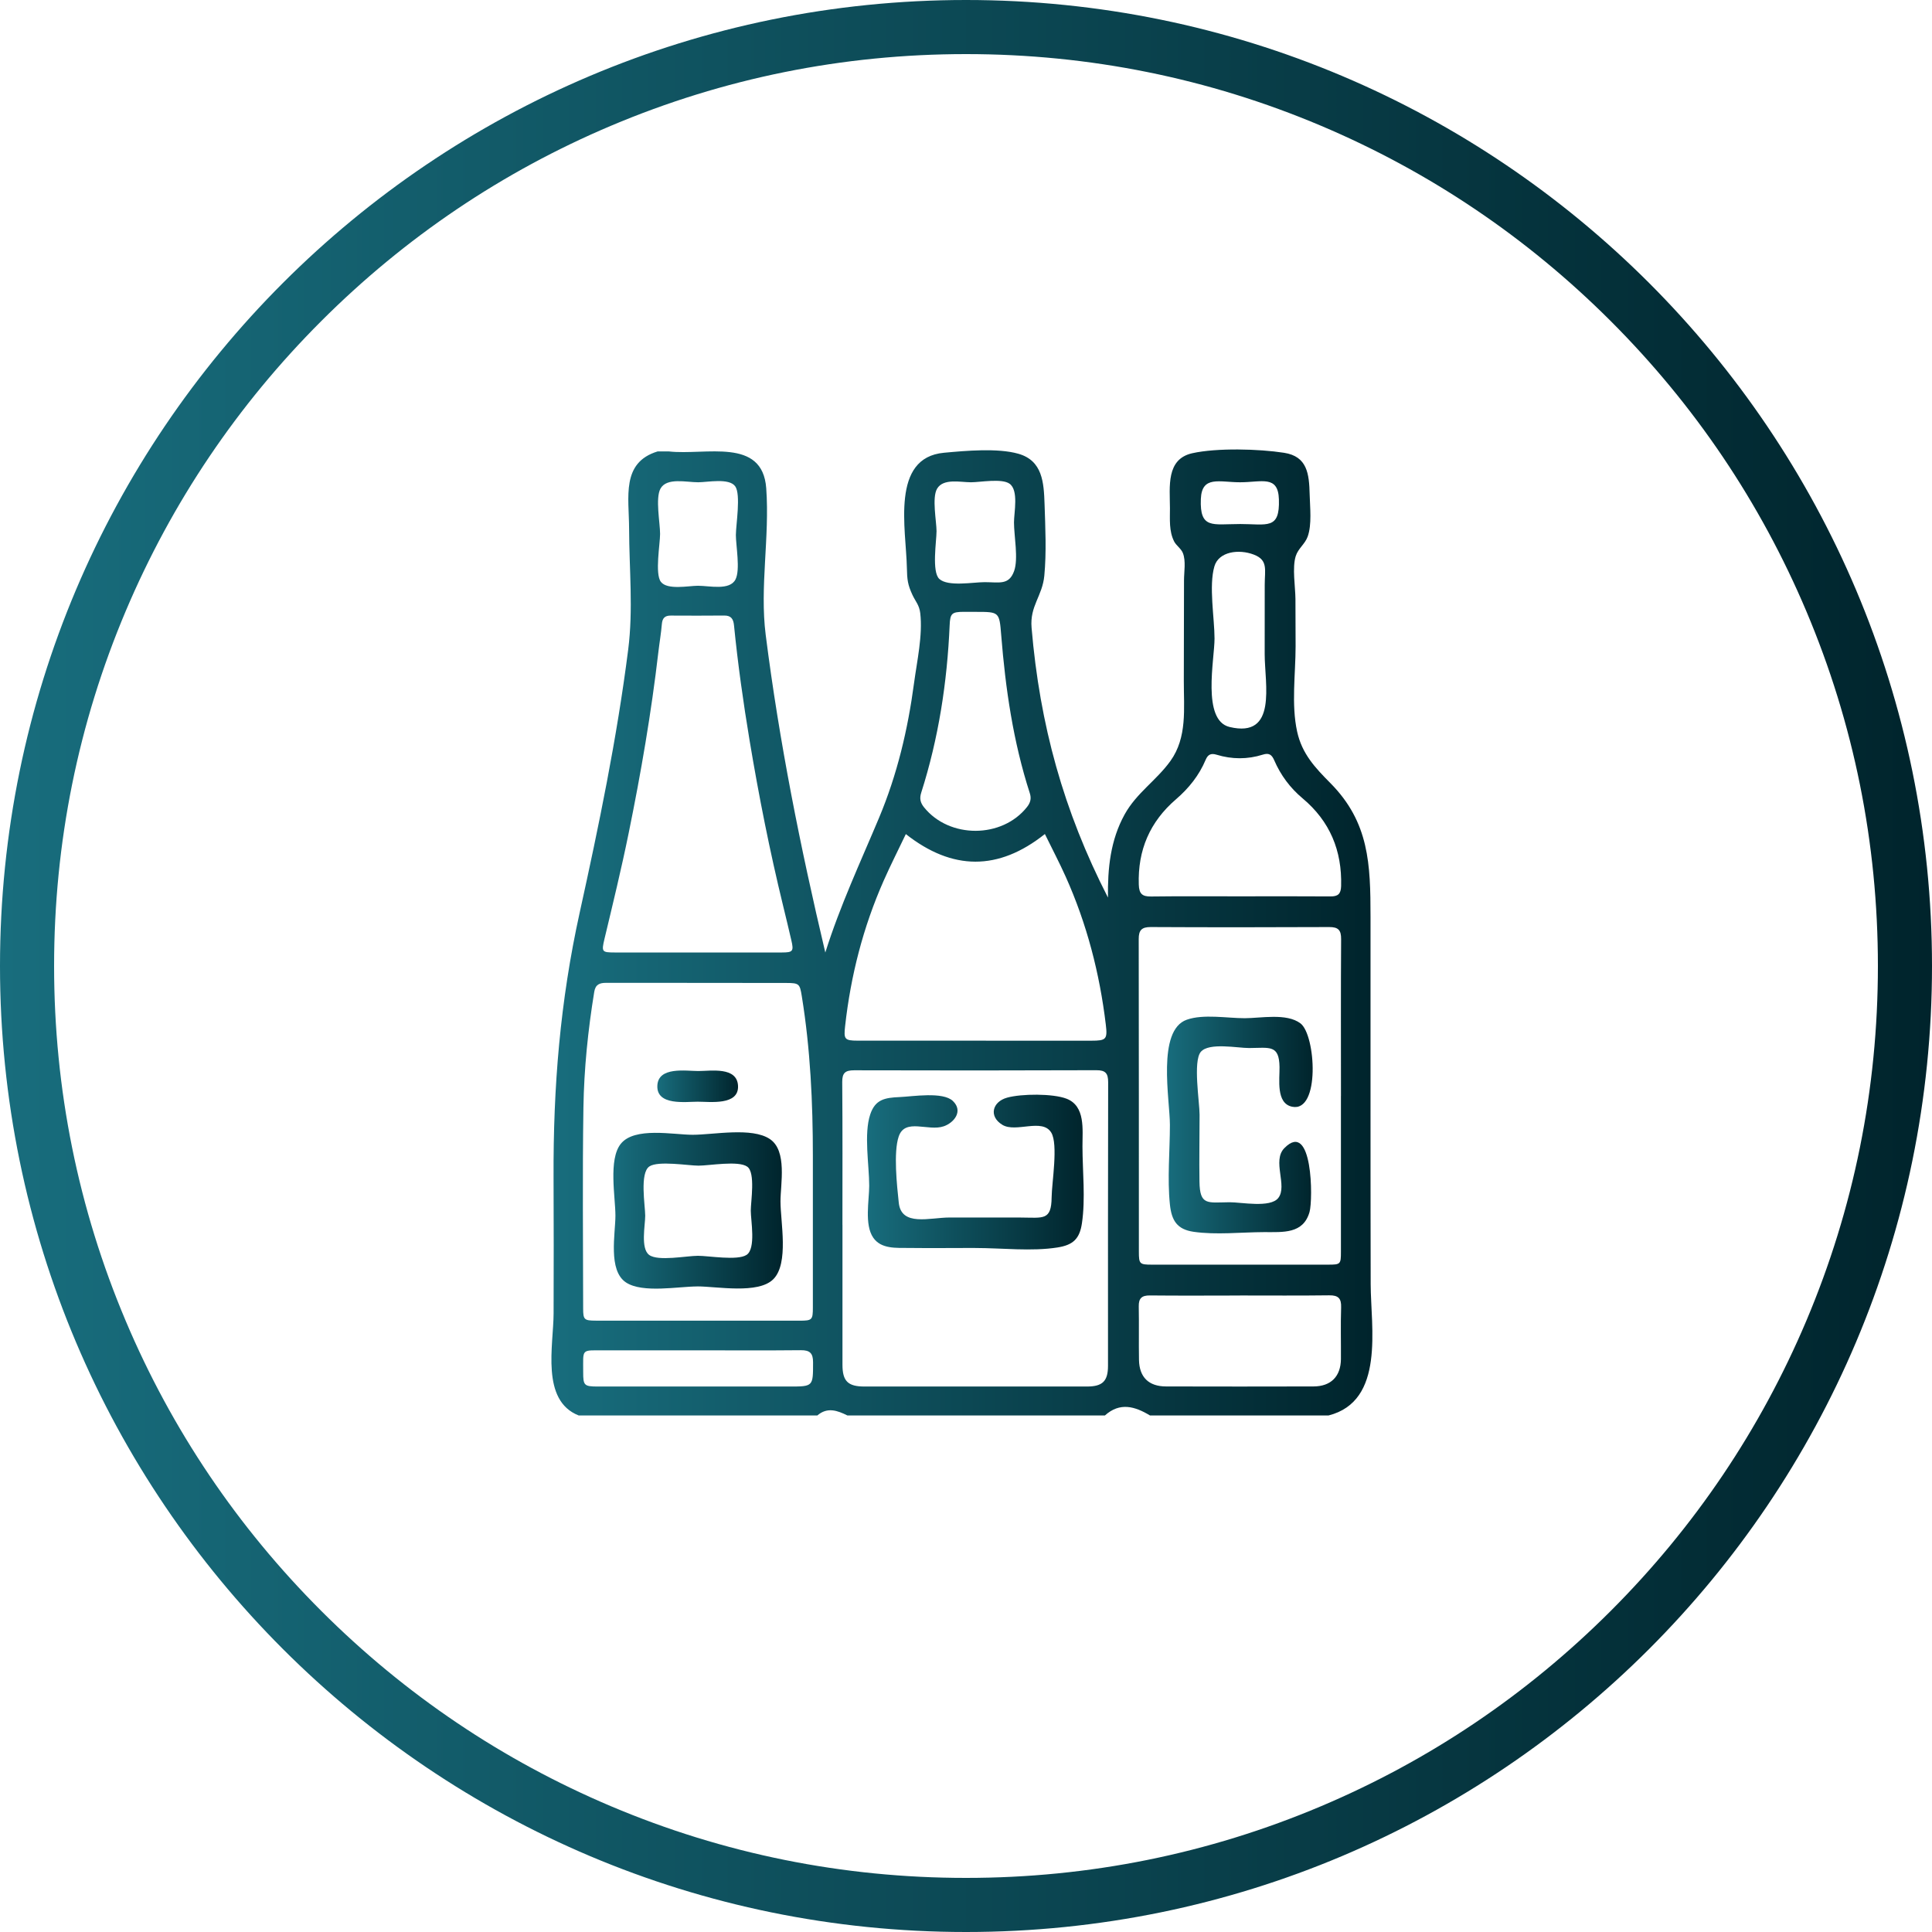 <?xml version="1.0" encoding="UTF-8"?>
<svg id="Capa_1" data-name="Capa 1" xmlns="http://www.w3.org/2000/svg" xmlns:xlink="http://www.w3.org/1999/xlink" viewBox="0 0 500 500">
  <defs>
    <style>
      .cls-1 {
        fill: url(#Degradado_sin_nombre_5-3);
      }

      .cls-2 {
        fill: url(#Degradado_sin_nombre_5-2);
      }

      .cls-3 {
        fill: url(#Degradado_sin_nombre_5-6);
      }

      .cls-4 {
        fill: url(#Degradado_sin_nombre_5);
      }

      .cls-5 {
        fill: url(#Degradado_sin_nombre_5-5);
      }

      .cls-6 {
        fill: url(#Degradado_sin_nombre_5-4);
      }
    </style>
    <linearGradient id="Degradado_sin_nombre_5" data-name="Degradado sin nombre 5" x1="0" y1="250" x2="500" y2="250" gradientUnits="userSpaceOnUse">
      <stop offset="0" stop-color="#186d7d"/>
      <stop offset="1" stop-color="#00242c"/>
    </linearGradient>
    <linearGradient id="Degradado_sin_nombre_5-2" data-name="Degradado sin nombre 5" x1="142.71" y1="241.32" x2="355.17" y2="241.32" xlink:href="#Degradado_sin_nombre_5"/>
    <linearGradient id="Degradado_sin_nombre_5-3" data-name="Degradado sin nombre 5" x1="224.39" y1="303.33" x2="280.49" y2="303.33" xlink:href="#Degradado_sin_nombre_5"/>
    <linearGradient id="Degradado_sin_nombre_5-4" data-name="Degradado sin nombre 5" x1="302.01" y1="291.16" x2="339.71" y2="291.16" xlink:href="#Degradado_sin_nombre_5"/>
    <linearGradient id="Degradado_sin_nombre_5-5" data-name="Degradado sin nombre 5" x1="158.74" y1="313.26" x2="202.6" y2="313.26" xlink:href="#Degradado_sin_nombre_5"/>
    <linearGradient id="Degradado_sin_nombre_5-6" data-name="Degradado sin nombre 5" x1="170.13" y1="281.14" x2="191.01" y2="281.14" xlink:href="#Degradado_sin_nombre_5"/>
  </defs>
  <path class="cls-4" d="m250,14c31.87,0,62.77,6.24,91.86,18.54,28.1,11.89,53.34,28.9,75.02,50.58,21.68,21.68,38.7,46.92,50.58,75.02,12.3,29.09,18.54,59.99,18.54,91.86s-6.24,62.77-18.54,91.86c-11.89,28.1-28.9,53.34-50.58,75.02-21.68,21.68-46.92,38.7-75.02,50.58-29.09,12.3-59.99,18.54-91.86,18.54s-62.77-6.24-91.86-18.54c-28.1-11.89-53.34-28.9-75.02-50.58-21.68-21.68-38.7-46.92-50.58-75.02-12.3-29.09-18.54-59.99-18.54-91.86s6.24-62.77,18.54-91.86c11.89-28.1,28.9-53.34,50.58-75.02,21.68-21.68,46.92-38.7,75.02-50.58,29.09-12.3,59.99-18.54,91.86-18.54m0-14C111.93,0,0,111.93,0,250s111.93,250,250,250,250-111.93,250-250S388.07,0,250,0h0Z"/>
  <g>
    <path class="cls-2" d="m285.94,366.32h-66.63c-2.59-1.28-5.19-2.24-7.78,0h-61.77c-9.86-3.88-6.51-18.14-6.49-26.42.04-11.72.04-23.44-.01-35.16-.1-23.48,1.7-45.59,6.76-68.55,4.98-22.6,9.63-45.05,12.55-68.03,1.34-10.55.27-20.7.24-31.34-.02-8.17-2.09-17.1,7.37-19.99h2.92c9.49,1.07,24.24-3.75,25.2,9.54.92,12.7-1.71,25.5-.14,37.92,3.53,27.82,8.97,54.95,15.43,82.22,3.82-12.13,9.03-23.24,13.93-34.92,4.68-11.17,7.43-22.79,9.03-34.79.76-5.67,2.28-12.39,1.61-18.11-.25-2.12-1.22-3.01-2.03-4.75-1.22-2.63-1.37-3.94-1.43-6.97-.2-10.05-4.26-28.54,9.62-29.8,5.54-.51,13.86-1.27,19.23.26,6.28,1.79,6.59,7.46,6.78,13.02.2,6.06.51,12.47-.06,18.52-.5,5.32-3.78,7.81-3.3,13.47,2.12,25.12,8.25,47.37,19.77,69.85-.1-7.52.62-14.84,4.32-21.53,3.07-5.55,8.22-8.79,11.83-13.8,4.42-6.14,3.46-13.61,3.48-20.78.02-8.66.03-17.32.05-25.99,0-2.21.53-4.98-.29-7.06-.45-1.15-1.75-1.97-2.28-3.03-1.34-2.7-1.06-5.65-1.07-8.6-.02-5.55-1.04-12.69,5.79-14.21,6.38-1.42,17.27-1.12,23.75-.11,6,.94,6.49,5.4,6.62,10.81.08,3.3.6,7.75-.51,10.86-.7,1.97-2.46,3.06-3.1,5.08-.94,3.01-.09,7.95-.07,11.1.02,4.06.04,8.13.04,12.19,0,7.17-1.15,15.09.4,22.13,1.26,5.72,4.62,9.3,8.6,13.31,10.06,10.16,10.38,20.97,10.39,34.6,0,15.85,0,31.7,0,47.55,0,15.85,0,31.7.04,47.55.03,11.15,3.75,30.25-10.91,33.96h-46.2c-3.89-2.35-7.78-3.51-11.67,0Zm-67.91-49.34h0c0,12.07,0,24.14,0,36.2,0,4.25,1.4,5.65,5.69,5.65,19.2,0,38.39,0,57.59,0,4.03,0,5.44-1.39,5.44-5.36,0-24.46-.02-48.92.04-73.38,0-2.29-.66-3.13-3.05-3.12-20.9.08-41.79.08-62.69.02-2.29,0-3.1.67-3.08,3.05.1,12.31.05,24.62.05,36.93Zm129.01-33.34c0-13.53-.05-27.07.04-40.6.02-2.34-.75-3.13-3.08-3.12-15.4.07-30.79.08-46.19,0-2.34-.01-3.12.81-3.11,3.11.05,26.98.03,53.97.04,80.95,0,3.11.2,3.31,3.32,3.31,15.23,0,30.47,0,45.7,0,3.16,0,3.27-.12,3.27-3.31,0-13.45,0-26.9,0-40.35Zm-166.37,58.15c8.75,0,17.5,0,26.25,0,3.26,0,3.45-.19,3.45-3.44,0-13.05,0-26.09,0-39.14,0-13.85-.64-27.66-2.86-41.37-.52-3.22-.66-3.44-4.01-3.45-10.61-.03-21.23-.02-31.84-.03-4.94,0-9.89.01-14.83,0-1.62,0-2.73.4-3.04,2.33-1.62,9.92-2.64,19.91-2.8,29.93-.27,17.34-.08,34.68-.07,52.02,0,2.88.27,3.13,3.25,3.14,8.83.01,17.66,0,26.5,0Zm89.75-125.95c-12.06,9.6-23.97,9.48-35.99.02-2.01,4.21-3.98,8.09-5.74,12.07-5.3,12-8.52,24.55-9.97,37.58-.38,3.4-.2,3.81,3.25,3.81,20.16,0,40.32,0,60.48.01,3.85,0,4.19-.37,3.73-4.19-1.59-13.25-4.9-26.04-10.37-38.24-1.64-3.66-3.52-7.23-5.4-11.07Zm-89.91,30.66c7.29,0,14.59,0,21.88,0,2.81,0,3.07-.34,2.41-3.15-.69-2.99-1.41-5.98-2.14-8.97-3.45-14.14-6.28-28.41-8.67-42.77-1.64-9.88-3.04-19.81-4.03-29.78-.16-1.62-.74-2.55-2.53-2.53-4.62.05-9.24.03-13.86.01-1.5,0-2.15.66-2.28,2.18-.2,2.41-.62,4.81-.9,7.22-1.83,15.75-4.52,31.36-7.69,46.89-1.87,9.19-4.09,18.3-6.27,27.42-.79,3.33-.66,3.47,2.68,3.48,7.13,0,14.26,0,21.4,0Zm140.47-14.53c7.78,0,15.56-.04,23.34.02,1.94.02,2.7-.63,2.76-2.67.26-9.18-2.9-16.79-9.97-22.71-3.23-2.7-5.68-6.01-7.34-9.85-.65-1.5-1.39-1.96-2.96-1.46-3.97,1.25-7.98,1.23-11.95.02-1.41-.43-2.24-.11-2.84,1.32-1.69,4.03-4.37,7.37-7.67,10.21-6.77,5.82-9.93,13.17-9.63,22.11.08,2.36.9,3.08,3.17,3.05,7.7-.1,15.4-.04,23.1-.04Zm-.06,103.31h0c-7.78.01-15.55.06-23.33-.02-2.09-.02-2.92.73-2.88,2.83.09,4.62-.02,9.24.06,13.85.08,4.47,2.51,6.86,7,6.87,12.72.04,25.44.03,38.15,0,4.53-.01,7.07-2.59,7.11-7.1.03-4.46-.1-8.91.05-13.36.08-2.35-.75-3.15-3.08-3.12-7.69.1-15.39.04-23.09.04Zm-68.37-176.94c-1.05,0-2.11,0-3.16,0-3.06.02-3.49.41-3.62,3.46-.64,14.76-2.86,29.25-7.36,43.35-.48,1.5-.22,2.6.73,3.78,6.56,8.15,20.21,8.1,26.66-.09.87-1.11,1.17-2.17.71-3.58-4.3-13.31-6.29-27.03-7.4-40.92-.48-5.99-.51-5.99-6.56-5.99Zm61.77,6.91c0,5.43-3.34,21.16,3.89,22.89,12.44,2.98,9.09-11.09,9.09-18.86,0-5.97,0-11.93.01-17.9,0-3.95.92-6.41-2.8-7.84-3.91-1.51-9.1-.8-10.22,3.02-1.49,5.07.03,13.45.03,18.69Zm-133.77,184.22c-8.02,0-16.04,0-24.05,0-6.26,0-5.54-.54-5.57,5.62-.01,3.47.26,3.73,3.74,3.74,16.52,0,33.04,0,49.57,0,6.25,0,6.18,0,6.18-6.29,0-2.32-.82-3.13-3.14-3.11-8.91.09-17.82.04-26.73.03Zm9.9-211.11c0-2.5,1.33-10.42-.18-12.51-1.59-2.21-7.18-1.04-9.58-1.04-3.09,0-8.14-1.29-9.76,1.65-1.36,2.47-.1,8.85-.1,11.72,0,2.57-1.38,10.32.2,12.39,1.67,2.19,7.15,1.03,9.59,1.02,3,0,8.24,1.3,9.73-1.64,1.28-2.52.09-8.73.09-11.6Zm51.92-.8c0,2.45-1.28,10.44.73,12.27,2.27,2.06,8.75.83,11.72.83,3.79,0,6.29.85,7.63-2.87,1.15-3.19-.03-9.15-.03-12.58,0-2.62,1.26-8.31-1.15-10.03-2.01-1.43-7.62-.37-9.98-.37-2.73,0-7.15-1.08-8.77,1.66-1.38,2.34-.15,8.39-.14,11.09Zm78.4-1.95c7.15,0,10.47,1.59,10.21-6.38-.2-6.35-4.46-4.42-10.05-4.42-5.32,0-9.9-1.81-10.15,4.31-.32,7.87,3.05,6.5,9.99,6.5Z"/>
    <path class="cls-1" d="m252.43,322.97c-5.74,0-11.49.07-17.23,0-3.21-.04-7.14.33-9.2-2.65-2.34-3.39-1.05-9.67-1.05-13.45,0-5.31-1.43-13.42.27-18.48,1.3-3.87,3.79-4.31,7.6-4.47,3.38-.15,11.21-1.45,13.78,1.01,2.76,2.64.29,5.64-2.35,6.55-4.03,1.4-10-2.21-11.66,2.63-1.4,4.07-.46,12.74.01,17.15.66,6.24,7.99,3.84,13.15,3.83,6.15-.01,12.3,0,18.45.01,5.78.02,7.9.85,7.96-5.24.04-3.74,1.75-13.72-.1-16.75-2.33-3.82-9.14.12-12.64-2-3.61-2.19-2.6-5.98,1.22-7.04,3.7-1.03,11.84-1.09,15.37.27,4.93,1.9,4.12,7.98,4.13,12.32.01,6.46.81,13.54-.14,19.93-.6,4.03-2.29,5.61-6.3,6.25-6.77,1.07-14.44.14-21.29.14h0Z"/>
    <path class="cls-6" d="m302.77,291.09c0-6.42-3.45-24.45,4.37-27.19,4.33-1.52,10.4-.39,14.98-.39,4.17,0,10.84-1.38,14.44,1.34,3.96,2.99,5.16,23.09-2.16,21.57-4.22-.87-3.21-7.1-3.26-10.27-.09-5.84-2.54-4.96-7.85-4.92-2.92.02-10.43-1.51-12.53,1-2.05,2.45-.31,12.96-.31,16.29,0,5.75-.12,11.51-.03,17.25.09,6.3,2.08,5.42,7.8,5.37,2.97-.02,10.55,1.53,12.6-1.11,2.45-3.15-1.67-9.6,1.57-12.9,7.34-7.47,7.43,13.27,6.52,16.52-1.62,5.73-6.84,5.21-11.8,5.22-5.89.02-12.38.76-18.2-.08-4.27-.62-5.7-2.89-6.14-7.07-.7-6.73,0-13.89,0-20.66Z"/>
    <path class="cls-5" d="m180.49,332.93c-4.92,0-14.16,1.81-18.48-1.03-4.71-3.11-2.74-12.61-2.74-17.29,0-4.82-1.86-14.51,1.38-18.58,3.57-4.47,13.62-2.35,18.62-2.35,5.38,0,15.32-2.03,19.98,1.11,4.53,3.05,2.74,11.62,2.74,16.14,0,5.31,2.22,16.01-1.84,20.11-3.91,3.95-14.64,1.88-19.66,1.88Zm.12-7.93h0c2.75-.01,10.21,1.31,12.59-.23,2.49-1.61,1.1-8.9,1.1-11.45,0-2.39,1.25-9.83-.9-11.38-2.28-1.65-9.88-.26-12.64-.27-2.55,0-10.43-1.33-12.7.2-2.56,1.72-1.08,10.14-1.08,12.77,0,2.47-1.25,8.47,1.03,10.14,2.32,1.7,9.68.22,12.6.22Z"/>
    <path class="cls-3" d="m180.72,277.18c3.27,0,10.05-1.18,10.28,3.84.24,5.15-7.27,4.09-10.44,4.1-3.13,0-10.65,1.09-10.44-4.14.2-5.03,7.43-3.8,10.59-3.8Z"/>
  </g>
</svg>